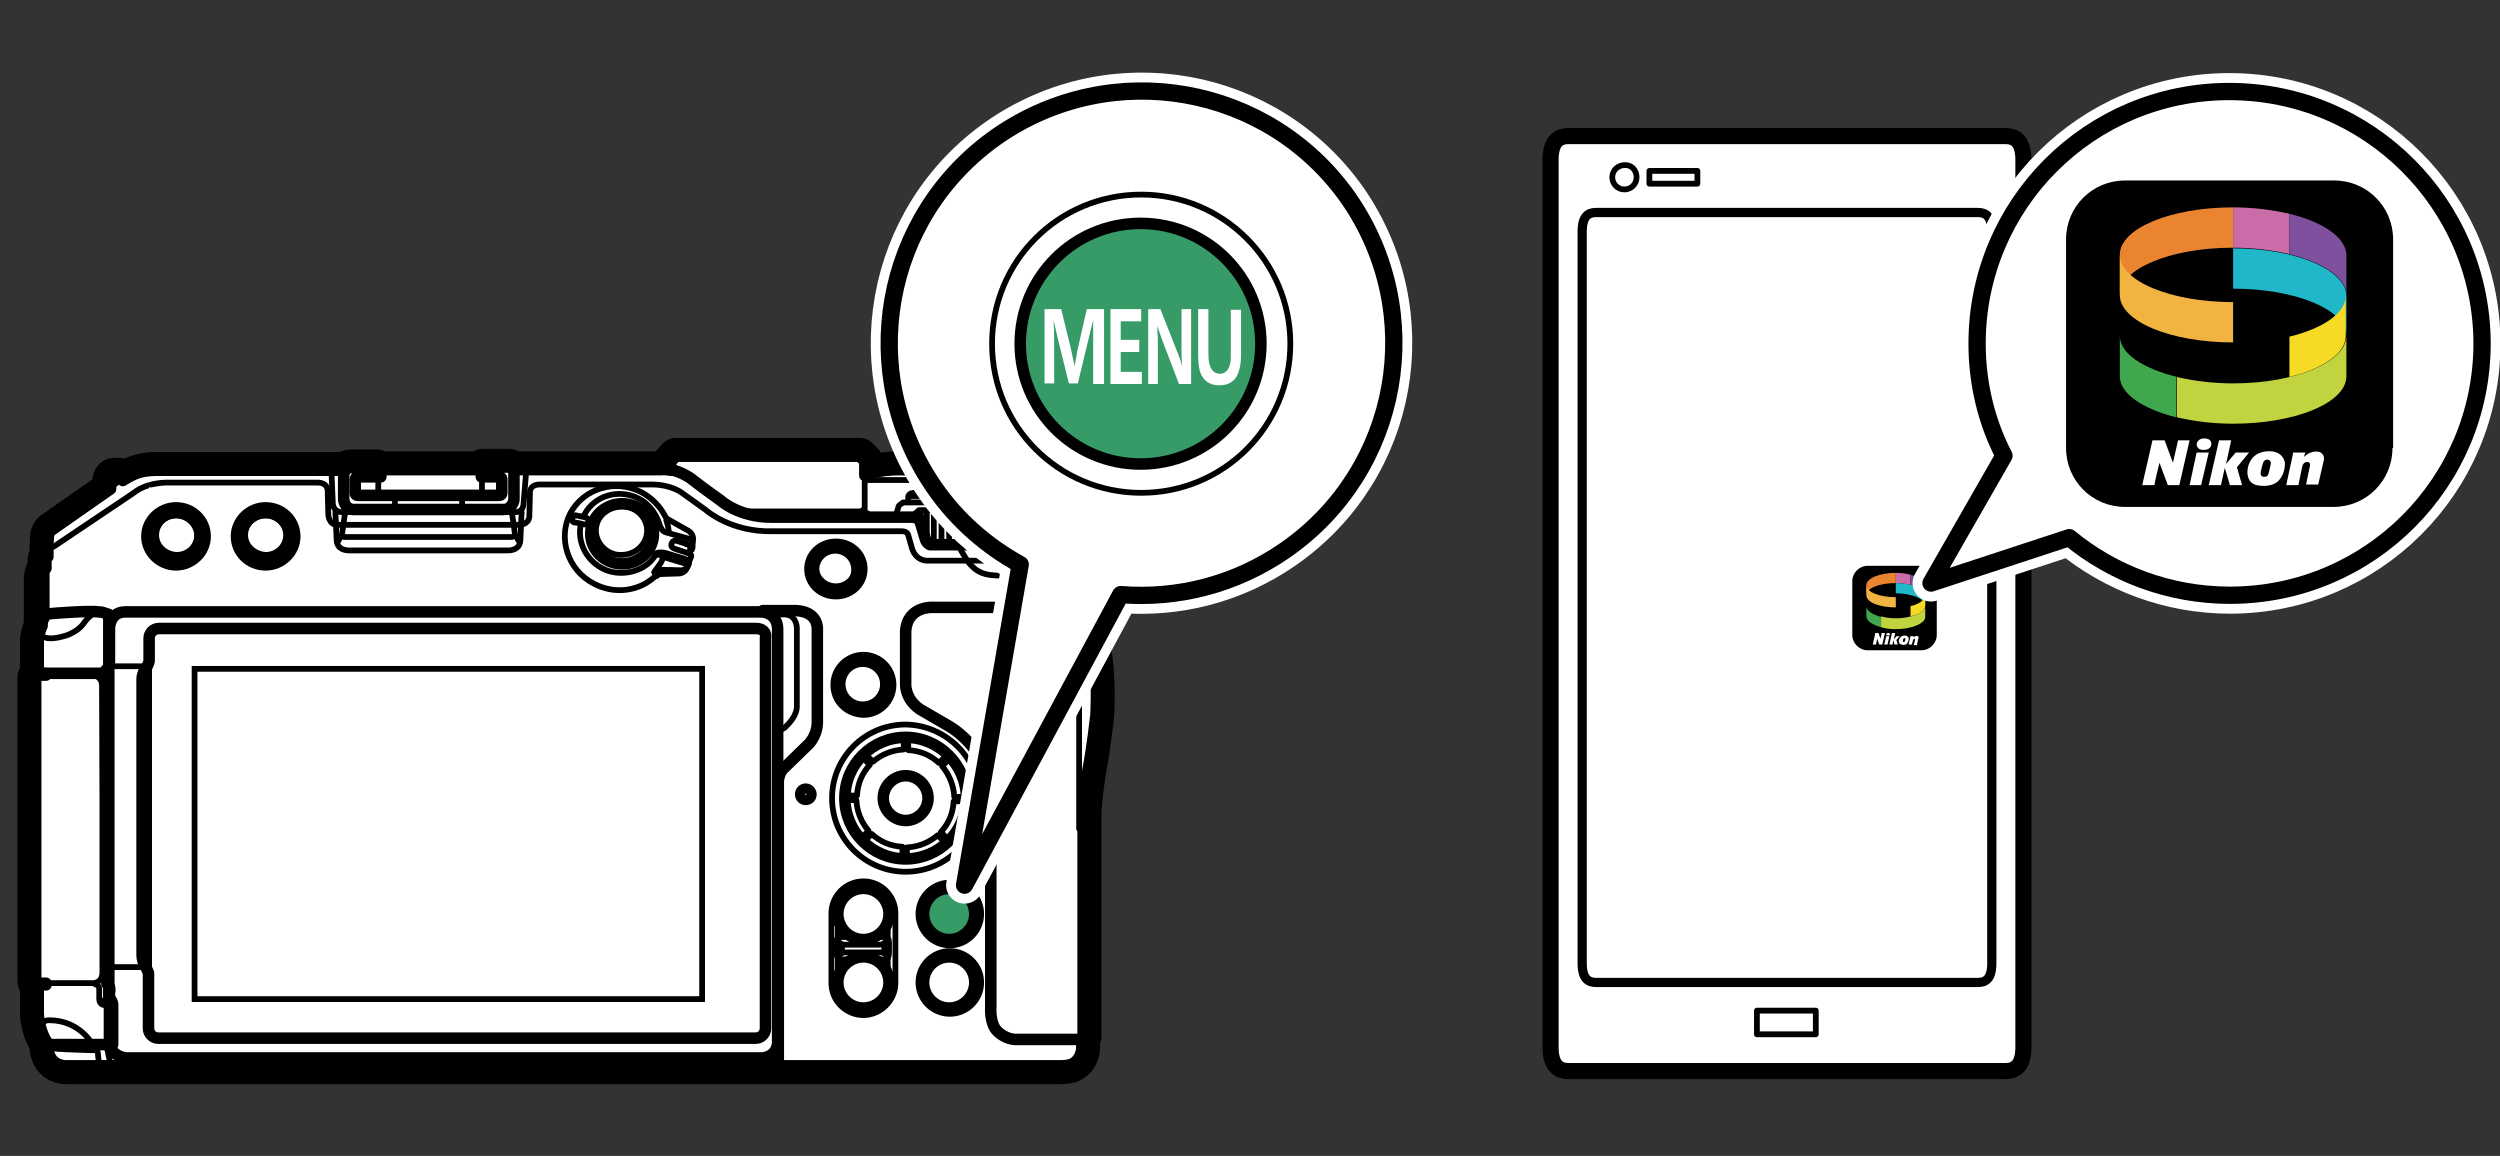 <?xml version="1.0" encoding="utf-8"?>
<!-- Generator: Adobe Illustrator 25.4.1, SVG Export Plug-In . SVG Version: 6.00 Build 0)  -->
<svg version="1.1" xmlns="http://www.w3.org/2000/svg" xmlns:xlink="http://www.w3.org/1999/xlink" x="0px" y="0px" width="390.6px"
	 height="180.6px" viewBox="0 0 390.6 180.6" style="enable-background:new 0 0 390.6 180.6;" xml:space="preserve">
<rect x="0" y="0" width="390.6" height="180.6" fill="#333333" stroke="none"/>
<style type="text/css">
	.st0{fill:#FFFFFF;stroke:#000000;stroke-width:5.76;stroke-linecap:round;stroke-linejoin:round;}
	.st1{fill:none;stroke:#000000;stroke-width:0.9;stroke-linecap:round;stroke-linejoin:round;}
	.st2{fill:#FFFFFF;stroke:#000000;stroke-width:0.9;stroke-linecap:round;stroke-linejoin:round;}
	.st3{clip-path:url(#SVGID_00000110433924311209222180000016804791708745604495_);}
	.st4{fill:#FFFFFF;stroke:#000000;stroke-width:1.75;stroke-linecap:round;stroke-linejoin:round;}
	.st5{fill:none;stroke:#000000;stroke-width:1.8;stroke-linecap:round;stroke-linejoin:round;}
	.st6{fill:none;stroke:#000000;stroke-width:0.9;stroke-linejoin:round;}
	.st7{fill:#FFFFFF;stroke:#000000;stroke-width:1.8;stroke-linecap:round;stroke-linejoin:round;}
	.st8{fill:#379B68;stroke:#000000;stroke-width:1.8;stroke-linecap:round;stroke-linejoin:round;}
	.st9{fill:none;stroke:#000000;stroke-width:1.8;stroke-linejoin:round;}
	.st10{stroke:#000000;stroke-linecap:round;stroke-linejoin:round;}
	.st11{fill:none;stroke:#000000;stroke-width:0.9;stroke-miterlimit:10;}
	.st12{fill:none;}
	.st13{fill:none;stroke:#000000;stroke-width:3.6;stroke-linecap:round;stroke-linejoin:round;}
	.st14{fill:#FFFFFF;}
	.st15{fill:none;stroke:#000000;stroke-width:1.44;stroke-linecap:round;stroke-linejoin:round;}
	.st16{fill:#CA6CA7;}
	.st17{fill:#EB8431;}
	.st18{fill:#7F509D;}
	.st19{fill:#060001;}
	.st20{fill:#20B8C9;}
	.st21{fill:#41A74F;}
	.st22{fill:#F5DB26;}
	.st23{fill:#C2D340;}
	.st24{fill:#F1B440;}
	.st25{fill:none;stroke:#FFFFFF;stroke-width:5.76;stroke-linecap:round;stroke-linejoin:round;}
	.st26{fill:none;stroke:#000000;stroke-width:2.7;stroke-linecap:round;stroke-linejoin:round;}
</style>
<g id="Format">
</g>
<g id="Body">
	<g>
		<g>
			<path class="st0" d="M17.3,76.4v-1.2c0,0,0-0.8,0.6-0.8h0.7c0,0,0.6,0,0.6,0.7c0,0,1.5-1,2.7-1.3c1.1-0.3,2.3-0.3,2.3-0.3H54
				c0,0,0.2-0.4,0.8-0.4h4.1l0.2,0.2v0.1h16v-0.1l0.4-0.3h4c0,0,0.6,0.1,0.8,0.4h23.1c0,0,0.4-0.1,1.4,0.1v-1.3l0.8-0.9h28.7
				l0.8,0.8v2.2c0,0,1.9-0.9,5.5-0.9c3.9,0,5.6,1,5.6,1s0.9,0.1,2,0.8c0,0,2.8,0.1,6.4,0.9c3.2,0.7,5.2,2.5,6.3,3.5h2.9l0.7,0.7v4.1
				l-0.3,0.5c0,0,0.4,1.1,1,1.1h0.7c0,0,0.6,0,0.6,0.7l0,0.6h6.8c0,0,0.6-0.2,0.7,0.5v1.1c0,0-0.1,0.4-0.5,0.4h-6.8l1.4,2.6
				c0,0,0.4,0.7,0.4,1.2c0,0,0.3,0.1,0.3,0.4l0.1,1.6c0,0,1.6,4,2.1,8.3c0.5,4.2,0.2,8.4,0.2,8.4s-0.6,5.3-1.2,8.3
				c0,0-0.8,4.6-0.8,7.9v34l-0.2,0.2v1.5c0,0,0,1.9-1.7,2.6c0,0-0.7,0.2-1.4,0.2H10.3c0,0-2.5,0.1-2.8-2.7V163c0,0-1.3-1.6-1.5-4.6
				v-4.2c0-0.3,0.3-0.3,0.3-0.3l0.9,0v-0.3h-1c0,0-0.6,0.1-0.6-0.3v-47.4c0-0.5,0.5-0.4,0.5-0.4h1.1v-0.3H6.4c0,0-0.4,0-0.4-0.4V100
				c0,0,0.1-1.2,0.6-2.2v-7.1c0,0,0-1.1,0.4-1.7l0.2-0.2v-1.4c0,0,0-0.3,0.3-0.4c0,0,0-1.1,0-1.7c0-0.6,0.1-1.7,0.1-1.7
				s0.1-0.4,0.4-0.7L17.3,76.4z"/>
			<line class="st1" x1="7.4" y1="92.6" x2="168.3" y2="92.6"/>
			<path class="st2" d="M125,89.3c0-3.1,2.5-5.6,5.6-5.6c3.1,0,5.6,2.5,5.6,5.6s-2.5,5.6-5.6,5.6C127.5,94.9,125,92.4,125,89.3z"/>
			<g>
				<defs>
					<path id="SVGID_1_" d="M135.7,79.9h-20.1l-0.2,0c-1.2-0.6-2.1-1.1-2.1-1.1l-5.5-3.8c-2.3-1.6-4.5-1.4-4.5-1.4l-0.1,0v-3.6h32.5
						V79.9L135.7,79.9z"/>
				</defs>
				<clipPath id="SVGID_00000009556029453909260750000012776916145077639095_">
					<use xlink:href="#SVGID_1_"  style="overflow:visible;"/>
				</clipPath>
				<g style="clip-path:url(#SVGID_00000009556029453909260750000012776916145077639095_);">
					<line class="st1" x1="135" y1="73.9" x2="104.7" y2="73.9"/>
					<line class="st1" x1="135" y1="72.3" x2="104.7" y2="72.3"/>
					<line class="st1" x1="135" y1="75.5" x2="104.7" y2="75.5"/>
					<line class="st1" x1="135" y1="77.1" x2="104.7" y2="77.1"/>
					<line class="st1" x1="135" y1="78.8" x2="104.7" y2="78.8"/>
					<g>
						<line class="st1" x1="135.1" y1="72.4" x2="135.1" y2="78.8"/>
						<line class="st1" x1="133.6" y1="72.4" x2="133.6" y2="78.8"/>
						<line class="st1" x1="132.2" y1="72.4" x2="132.2" y2="78.8"/>
						<line class="st1" x1="130.7" y1="72.4" x2="130.7" y2="78.8"/>
						<line class="st1" x1="129.3" y1="72.4" x2="129.3" y2="78.8"/>
						<line class="st1" x1="127.8" y1="72.4" x2="127.8" y2="78.8"/>
						<line class="st1" x1="126.4" y1="72.4" x2="126.4" y2="78.8"/>
						<line class="st1" x1="124.9" y1="72.4" x2="124.9" y2="78.8"/>
						<line class="st1" x1="123.5" y1="72.4" x2="123.5" y2="78.8"/>
						<line class="st1" x1="122" y1="72.4" x2="122" y2="78.8"/>
						<line class="st1" x1="120.6" y1="72.4" x2="120.6" y2="78.8"/>
						<line class="st1" x1="119.1" y1="72.4" x2="119.1" y2="78.8"/>
						<line class="st1" x1="117.7" y1="72.4" x2="117.7" y2="78.8"/>
						<line class="st1" x1="116.2" y1="72.4" x2="116.2" y2="78.8"/>
						<line class="st1" x1="114.8" y1="72.4" x2="114.8" y2="78.8"/>
						<line class="st1" x1="113.3" y1="72.4" x2="113.3" y2="78.8"/>
						<line class="st1" x1="111.9" y1="72.4" x2="111.9" y2="78.8"/>
						<line class="st1" x1="110.4" y1="72.4" x2="110.4" y2="78.8"/>
						<line class="st1" x1="109" y1="72.4" x2="109" y2="78.8"/>
						<line class="st1" x1="107.5" y1="72.4" x2="107.5" y2="78.8"/>
						<line class="st1" x1="106.1" y1="72.4" x2="106.1" y2="78.8"/>
						<line class="st1" x1="104.6" y1="72.4" x2="104.6" y2="78.8"/>
					</g>
				</g>
			</g>
			<path class="st4" d="M17.3,76.4v-1.2c0,0,0-0.8,0.6-0.8h0.7c0,0,0.6,0,0.6,0.7c0,0,1.5-1,2.7-1.3c1.1-0.3,2.3-0.3,2.3-0.3H54
				c0,0,0.2-0.4,0.8-0.4h4.1l0.2,0.2v0.1h16v-0.1l0.4-0.3h4c0,0,0.6,0.1,0.8,0.4h23.1c0,0,0.4-0.1,1.4,0.1v-1.3l0.8-0.9h28.7
				l0.8,0.8v2.2c0,0,1.9-0.9,5.5-0.9c3.9,0,5.6,1,5.6,1s0.9,0.1,2,0.8c0,0,2.8,0.1,6.4,0.9c3.2,0.7,5.2,2.5,6.3,3.5h2.9l0.7,0.7v4.1
				l-0.3,0.5c0,0,0.4,1.1,1,1.1h0.7c0,0,0.6,0,0.6,0.7l0,0.6h6.8c0,0,0.6-0.2,0.7,0.5v1.1c0,0-0.1,0.4-0.5,0.4h-6.8l1.4,2.6
				c0,0,0.4,0.7,0.4,1.2c0,0,0.3,0.1,0.3,0.4l0.1,1.6c0,0,1.6,4,2.1,8.3c0.5,4.2,0.2,8.4,0.2,8.4s-0.6,5.3-1.2,8.3
				c0,0-0.8,4.6-0.8,7.9v34l-0.2,0.2v1.5c0,0,0,1.9-1.7,2.6c0,0-0.7,0.2-1.4,0.2H10.3c0,0-2.5,0.1-2.8-2.7V163c0,0-1.3-1.6-1.5-4.6
				v-4.2c0-0.3,0.3-0.3,0.3-0.3l0.9,0v-0.3h-1c0,0-0.6,0.1-0.6-0.3v-47.4c0-0.5,0.5-0.4,0.5-0.4h1.1v-0.3H6.4c0,0-0.4,0-0.4-0.4V100
				c0,0,0.1-1.2,0.6-2.2v-7.1c0,0,0-1.1,0.4-1.7l0.2-0.2v-1.4c0,0,0-0.3,0.3-0.4c0,0,0-1.1,0-1.7c0-0.6,0.1-1.7,0.1-1.7
				s0.1-0.4,0.4-0.7L17.3,76.4z"/>
			<path class="st1" d="M164.5,85.5c1.6,2.8,3.6,6.2,3.6,6.2"/>
			<line class="st1" x1="166.5" y1="86" x2="166.5" y2="88.9"/>
			<g>
				<line class="st1" x1="163.7" y1="80.2" x2="163.7" y2="84.4"/>
				<line class="st1" x1="162.5" y1="80.2" x2="162.5" y2="84.4"/>
				<line class="st1" x1="161.3" y1="80.2" x2="161.3" y2="84.4"/>
				<line class="st1" x1="160.1" y1="80.2" x2="160.1" y2="84.4"/>
				<line class="st1" x1="158.9" y1="80.2" x2="158.9" y2="84.4"/>
				<line class="st1" x1="157.8" y1="80.2" x2="157.8" y2="84.4"/>
				<line class="st1" x1="156.6" y1="80.2" x2="156.6" y2="84.4"/>
				<line class="st1" x1="155.4" y1="80.2" x2="155.4" y2="84.4"/>
				<line class="st1" x1="154.2" y1="80.2" x2="154.2" y2="84.4"/>
				<line class="st1" x1="153" y1="80.2" x2="153" y2="84.4"/>
				<line class="st1" x1="151.8" y1="80.2" x2="151.8" y2="84.4"/>
				<line class="st1" x1="150.7" y1="80.2" x2="150.7" y2="84.4"/>
				<line class="st1" x1="149.5" y1="80.2" x2="149.5" y2="84.4"/>
				<line class="st1" x1="148.3" y1="80.2" x2="148.3" y2="84.4"/>
				<line class="st1" x1="147.1" y1="80.2" x2="147.1" y2="84.4"/>
				<line class="st1" x1="145.9" y1="80.2" x2="145.9" y2="84.4"/>
				<line class="st1" x1="144.8" y1="80.2" x2="144.8" y2="84.4"/>
			</g>
			<polyline class="st1" points="115.6,79.9 134.5,79.9 135.1,79.5 135.1,71.9 			"/>
			<line class="st1" x1="16.9" y1="76.4" x2="19.4" y2="74.6"/>
			<path class="st5" d="M103.6,73.1c0,0,2.5,0.3,4.4,1.7c1.9,1.5,4.6,3.4,4.6,3.4s2.8,2.6,7.9,2.6h22.2c0,0,0.6,0.1,1,0.5l0.9,3
				c0.2,0.6,0.7,0.8,0.7,0.8h19.1"/>
			<line class="st1" x1="143.9" y1="80.4" x2="143.9" y2="81.5"/>
			<polyline class="st1" points="142.8,80.8 142.8,80.4 143.6,79.7 164,79.7 			"/>
			<path class="st6" d="M135.2,75h7.8c0,0,3.9-0.2,7.1,0.2"/>
			<path class="st6" d="M134.9,74.5c0,0,2.7-0.8,5.7-0.8c3.6,0,6.7,1.1,6.7,1.1"/>
			<path class="st6" d="M139.9,80.8l0.5-1.7c0,0,0-0.1,0.3-0.3l0.4-0.3h0.8v-0.9c0,0,0-0.3,0.4-0.5l1.8-0.4l4.3,0l1.8,0.4
				c0.4,0.1,0.4,0.5,0.4,0.5v0.9h0.8l0.4,0.3c0.3,0.2,0.3,0.3,0.3,0.3l0.2,0.5"/>
			<line class="st6" x1="142.1" y1="77.5" x2="150.6" y2="77.5"/>
			<line class="st6" x1="141.9" y1="78.5" x2="150.8" y2="78.5"/>
			<path class="st5" d="M169,95.3c0,0-3.7-0.4-12.8-0.4H146c0,0-4.2-0.4-4.5,3.7v8.2c0,0-0.2,2.3,2.2,4l4.3,2.5c0,0,5.5,2.8,6.7,9.4
				c0,0,0.1,1.5,0.1,2.9v31.8c0,0-0.2,2.5,1,3.7c1.3,1.3,2.8,1.3,2.8,1.3h10.5"/>
			<path class="st1" d="M135.7,80.9v-0.3c0,0,0-0.5-0.5-0.5H116"/>
			<path class="st1" d="M168.9,95l-0.1-1.5c0-0.4-0.4-0.5-0.4-0.5c0-0.6-0.5-1.2-0.5-1.2l-2.6-4c0,0-0.2-0.2-0.5-0.2h-19.7
				c-2.1,0.1-2.6-1.9-2.6-1.9l-0.6-2.1c0,0-0.1-0.6-1-0.6h-20.1c-6.6,0.2-10.5-3.3-10.5-3.3l-3.9-2.8c0,0-1.7-1.2-4.5-1.2H84.2
				c-1.6,0.1-1.4,1.4-1.4,1.4l-0.1,3.7C82.5,82,81.2,82,81.2,82H52.7c-1.3,0-1.4-1.5-1.4-1.5l-0.1-3.6c0,0,0.2-1.5-1.6-1.5H25.9
				c-0.9,0-2.3,0.3-2.3,0.3S22,76.1,20.9,77L9,85c0,0-1.4,1.1-1.9,0.4"/>
			<path class="st1" d="M150.1,85.9c0,0,1.1,2,1.7,2.5c0.5,0.5,1.4,1.4,3.6,1.5c0,0,3.2,0.2,5.2-0.5c0,0,1.5-0.4,2.3-1.9l0.5-1.4"/>
			<path class="st1" d="M159.5,95c0,0,7.4,2.9,9,12.4c0,0,0,0.7,0.1,2.4v19.7"/>
			<path class="st1" d="M153.3,153.5c0,2.7-2.2,4.9-4.9,4.9c-2.7,0-4.9-2.2-4.9-4.9c0-2.7,2.2-4.9,4.9-4.9
				C151.1,148.6,153.3,150.8,153.3,153.5z"/>
			<g>
				<path class="st1" d="M153,124.7c0,6.3-5.1,11.5-11.5,11.5c-6.3,0-11.5-5.1-11.5-11.5c0-6.3,5.1-11.5,11.5-11.5
					C147.8,113.3,153,118.4,153,124.7z"/>
				<g>
					<path class="st7" d="M151,124.7c0,5.3-4.3,9.5-9.5,9.5c-5.3,0-9.5-4.3-9.5-9.5c0-5.3,4.3-9.5,9.5-9.5
						C146.7,115.2,151,119.5,151,124.7z"/>
					<path class="st1" d="M150.9,125.2v-0.7h-1.8c-0.1-1.8-0.8-3.5-1.9-4.8l0.6-0.6l-0.5-0.5l-0.6,0.6c-1.3-1.2-2.9-1.9-4.8-2v-1.9
						h-0.7v1.8c-1.9,0.1-3.5,0.8-4.8,1.9l-0.6-0.6l-0.5,0.5l0.6,0.6c-1.2,1.3-1.9,2.9-2,4.8H132v0.7h1.8c0.1,1.9,0.8,3.5,1.9,4.8
						l-0.6,0.6l0.5,0.5l0.6-0.6c1.3,1.2,2.9,1.9,4.8,2v1.9h0.7v-1.8c1.9-0.1,3.5-0.8,4.8-1.9l0.6,0.6l0.5-0.5l-0.6-0.6
						c1.2-1.3,1.9-2.9,2-4.8H150.9z"/>
				</g>
				<path class="st5" d="M145,124.7c0,1.9-1.6,3.5-3.5,3.5c-1.9,0-3.5-1.6-3.5-3.5c0-1.9,1.6-3.5,3.5-3.5
					C143.4,121.2,145,122.8,145,124.7z"/>
			</g>
			<path class="st7" d="M152.3,153.5c0,2.2-1.8,4-4,4c-2.2,0-4-1.8-4-4c0-2.2,1.8-4,4-4C150.5,149.5,152.3,151.3,152.3,153.5z"/>
			<path class="st1" d="M153.3,142.8c0,2.7-2.2,4.9-4.9,4.9c-2.7,0-4.9-2.2-4.9-4.9c0-2.7,2.2-4.9,4.9-4.9
				C151.1,137.9,153.3,140.1,153.3,142.8z"/>
			<path class="st8" d="M152.3,142.8c0,2.2-1.8,4-4,4c-2.2,0-4-1.8-4-4c0-2.2,1.8-4,4-4C150.5,138.8,152.3,140.6,152.3,142.8z"/>
			<line class="st9" x1="17" y1="105.2" x2="5.7" y2="105.2"/>
			<path class="st1" d="M6.3,98.1c0,0.5-0.2,1.4,1.1,1.6c1.3,0.2,3.2-0.5,3.2-0.5s1.6-0.6,2.4-1.7c0,0,1.2-1.8,2.2-1.8"/>
			<path class="st5" d="M119.2,95.4h5.2c3.6,0.2,3.3,3,3.3,3V113c-0.1,2.2-1.5,3.4-1.5,3.4l-3.7,3.6c-0.8,0.7-0.9,2-0.9,2v44.9"/>
			<path class="st1" d="M121.9,114c0,0,0.6-0.1,0.9-0.5c0.3-0.3,1.8-1.7,1.7-3.3V98.1c0,0,0-2.1-2-2.1h-1.8"/>
			<path class="st5" d="M59.5,73.5v1c0,0-3.1,0-3.4,0c-0.3,0-0.6,0.1-0.6,0.4c0,0.3,0,1.9,0,2.1c0,0.2,0.1,0.4,0.4,0.4
				c0.3,0,21.8,0,22.1,0c0.3,0,0.4-0.2,0.4-0.4c0-0.2,0-1.8,0-2.1c0-0.3-0.2-0.4-0.5-0.4c-0.3,0-2.7,0-2.7,0v-1.1"/>
			<path class="st5" d="M79.1,72.7c1.4,0.1,1.2,1.5,1.2,1.5s0,3.2,0,3.8c0,0.6-0.6,1.6-1.5,1.6c-1,0-22.7,0-23.6,0
				c-1,0-1.5-1-1.5-1.6c0-0.6,0-4,0-4s-0.2-1.1,0.8-1.3"/>
			<line class="st1" x1="59.1" y1="74.4" x2="59.1" y2="77.3"/>
			<line class="st1" x1="75.3" y1="74.4" x2="75.3" y2="77.3"/>
			<rect x="61.7" y="77.5" class="st1" width="10.5" height="2.4"/>
			<g>
				<path class="st5" d="M118.2,98.2H24.8c-0.8,0-1.5,0.7-1.5,1.5v3.6c-0.1,0.4-0.3,0.9-0.6,1.2c0,0-0.5,0.8-0.5,1.6v43.1
					c0,0,0,0.9,0.4,1.6c0.2,0.3,0.4,0.7,0.6,1.2v8.7c0,0.8,0.7,1.5,1.5,1.5h93.4c0.8,0,1.5-0.7,1.5-1.5V99.7
					C119.8,98.8,119.1,98.2,118.2,98.2z"/>
				<path class="st5" d="M16.4,106.6v-1.3c0,0-0.2-0.5,0.4-0.8c0,0,0.3-0.5,0.3-1v-5.3c0,0,0-2.6,2.5-2.6h99.3c0,0,2.5,0,2.6,2.6
					v64.6c0,0,0.1,2.2-2.4,2.5H19.7c0,0-2.6-0.2-2.6-2.7v-7.6c0,0,0.3-0.8-0.4-1.3L16.4,106.6z"/>
				<line class="st1" x1="17.1" y1="151.1" x2="22.8" y2="151.1"/>
				<line class="st1" x1="17.1" y1="104.1" x2="22.8" y2="104.1"/>
				<line class="st1" x1="23.3" y1="152.1" x2="23.3" y2="102"/>
			</g>
			<path class="st1" d="M81.4,73.2c0,0,0.8,0,0.8,0.6l-0.4,4.9c0,0,0,1.2-1.1,1.3H54.1c0,0-1.9,0.4-2.1-1.3L51.8,74
				c0,0,0-0.9,0.5-0.9"/>
			<path class="st1" d="M52.8,84.6l0.3-0.5c0,0,0.4-0.4,0.4-1.1l0.4-2.8"/>
			<path class="st1" d="M81.5,80l-0.2,4.4c0,0,0.1,1.7-2.2,1.6H54.8c-2.3,0.1-2.2-1.6-2.2-1.6L52.4,80"/>
			<path class="st1" d="M81.1,84.6l-0.3-0.5c0,0-0.4-0.4-0.4-1.1l-0.4-2.8"/>
			<line class="st1" x1="7.3" y1="86.8" x2="7.3" y2="95.9"/>
			<path class="st5" d="M126.7,124.1c0,0.5-0.4,0.8-0.8,0.8c-0.5,0-0.8-0.4-0.8-0.8c0-0.5,0.4-0.8,0.8-0.8
				C126.3,123.3,126.7,123.7,126.7,124.1z"/>
			<path class="st1" d="M134.9,158.6L134.9,158.6c-2.7,0-5-2.2-5-5v-10.9c0-2.7,2.2-5,5-5l0,0c2.7,0,5,2.2,5,5v10.9
				C139.9,156.3,137.6,158.6,134.9,158.6z"/>
			<line class="st1" x1="130.9" y1="144.3" x2="130.9" y2="146.3"/>
			<line class="st1" x1="138.7" y1="144.3" x2="138.7" y2="146.3"/>
			<path class="st1" d="M138.6,146.6c0,0-0.2,0.7-0.7,0.9c0,0-0.2,0.1-0.5,0.1h-2.1h-1.2h-2.1c-0.3,0-0.5-0.1-0.5-0.1
				c-0.5-0.2-0.7-0.9-0.7-0.9"/>
			<line class="st1" x1="138.7" y1="152.2" x2="138.7" y2="150.2"/>
			<line class="st1" x1="130.9" y1="152.2" x2="130.9" y2="150.2"/>
			<path class="st1" d="M130.9,149.8c0,0,0.2-0.7,0.7-0.9c0,0,0.2-0.1,0.5-0.1h2.1h1.2h2.1c0.3,0,0.5,0.1,0.5,0.1
				c0.5,0.2,0.7,0.9,0.7,0.9"/>
			<path class="st1" d="M130.8,146.7c0,0-0.1,0.3-0.1,0.5v1.6c0,0,0,0.6,0.2,0.9"/>
			<path class="st1" d="M138.8,146.7c0,0,0.1,0.3,0.1,0.5v1.6c0,0,0,0.6-0.2,0.9"/>
			<line class="st1" x1="131.2" y1="146.4" x2="138.4" y2="146.4"/>
			<line class="st1" x1="131.2" y1="149.9" x2="138.4" y2="149.9"/>
			<path class="st7" d="M138.9,153.5c0,2.2-1.8,4-4,4c-2.2,0-4-1.8-4-4c0-2.2,1.8-4,4-4C137.1,149.5,138.9,151.3,138.9,153.5z"/>
			<path class="st7" d="M138.9,142.8c0,2.2-1.8,4-4,4c-2.2,0-4-1.8-4-4c0-2.2,1.8-4,4-4C137.1,138.8,138.9,140.6,138.9,142.8z"/>
			<path class="st1" d="M126.1,88.9c0-2.4,2-4.3,4.5-4.3c2.5,0,4.5,1.9,4.5,4.3c0,2.4-2,4.3-4.5,4.3
				C128.1,93.2,126.1,91.3,126.1,88.9z"/>
			<path class="st5" d="M127.1,89c0-1.9,1.5-3.4,3.4-3.4c1.9,0,3.4,1.5,3.4,3.4c0,1.9-1.5,3.4-3.4,3.4
				C128.7,92.4,127.1,90.9,127.1,89z"/>
			<path class="st1" d="M127.5,88.6c0-1.6,1.4-3,3.1-3c1.7,0,3.1,1.3,3.1,3c0,1.6-1.4,3-3.1,3C128.9,91.6,127.5,90.3,127.5,88.6z"/>
			<path class="st1" d="M22.5,83.8c0-2.7,2.3-4.9,5-4.9c2.8,0,5,2.2,5,4.9c0,2.7-2.3,4.9-5,4.9C24.8,88.7,22.5,86.5,22.5,83.8z"/>
			<path class="st5" d="M23.7,83.9c0-2.1,1.7-3.8,3.8-3.8c2.1,0,3.8,1.7,3.8,3.8c0,2.1-1.7,3.8-3.8,3.8C25.5,87.8,23.7,86,23.7,83.9
				z"/>
			<path class="st1" d="M24.4,83.6c0-1.7,1.4-3.1,3.2-3.1c1.8,0,3.2,1.4,3.2,3.1c0,1.7-1.4,3.1-3.2,3.1
				C25.8,86.6,24.4,85.3,24.4,83.6z"/>
			<path class="st1" d="M36.5,83.8c0-2.7,2.3-4.9,5-4.9c2.8,0,5,2.2,5,4.9c0,2.7-2.3,4.9-5,4.9C38.7,88.7,36.5,86.5,36.5,83.8z"/>
			<path class="st5" d="M37.7,83.9c0-2.1,1.7-3.8,3.8-3.8c2.1,0,3.8,1.7,3.8,3.8c0,2.1-1.7,3.8-3.8,3.8C39.4,87.8,37.7,86,37.7,83.9
				z"/>
			<path class="st1" d="M38.3,83.6c0-1.7,1.4-3.1,3.2-3.1c1.8,0,3.2,1.4,3.2,3.1c0,1.7-1.4,3.1-3.2,3.1
				C39.8,86.6,38.3,85.3,38.3,83.6z"/>
			<path class="st1" d="M15.8,163.3c0,0,0.8,0,1,0.8l0.4,1.9c0,0,0.1,0.3-0.3,0.5"/>
			<path class="st1" d="M16,166.6c0,0-0.4,0.1-0.5-0.4c0,0-0.2-1.2-0.2-1.6c0,0,0-0.5-0.3-0.5c0,0-4.9-0.1-6.8-0.3c0,0-0.8,0-1-0.3"
				/>
			<path class="st1" d="M130.2,107c0-2.6,2.1-4.7,4.7-4.7c2.6,0,4.7,2.1,4.7,4.7c0,2.6-2.1,4.7-4.7,4.7
				C132.2,111.6,130.2,109.6,130.2,107z"/>
			<g>
				<path class="st5" d="M138.4,106.9c0,2-1.6,3.6-3.6,3.6c-2,0-3.6-1.6-3.6-3.6c0-2,1.6-3.6,3.6-3.6
					C136.8,103.3,138.4,104.9,138.4,106.9z"/>
			</g>
			<path class="st1" d="M102.3,86.9c-1.7,2.6-5.6,3.3-8.2,1.9c-3.1-1.6-4.4-5.4-2.8-8.4c1.6-3,5.4-4.1,8.5-2.5
				c1.8,0.9,3,2.8,3.4,4.6"/>
			<path class="st1" d="M102.3,90.1c-2.5,2.3-6.3,2.8-9.5,1.1c-4.1-2.1-5.7-7.1-3.7-11c2.1-3.9,7-5.4,11.1-3.3
				c1.7,0.9,3,2.3,3.8,3.9c0,0,0.1,0.1,0.3,0.3l3.2,1.8c0,0,0.8,0.4,0.8,1.3l-0.1,1.1l-0.1,0.6c0,0-0.1,0.1-0.3,0l-0.1,0.5
				c0,0,0.3,0.2,0.3,0.5l-0.6,1.6c0,0-0.1,0.9-1.2,1.1l-3.1,0.1C103.1,89.8,102.7,89.7,102.3,90.1z"/>
			<path class="st1" d="M108.2,85.6c0,0,0.1-0.2-0.5-0.5c-0.7-0.2-2-0.6-2-0.6s-0.6-0.2-0.8,0.5c-0.2,0.6,0.7,0.8,0.7,0.8l1.5,0.5
				c0,0,0.8,0.2,0.9,0.6"/>
			<path class="st1" d="M107.6,88.1c0.1-0.7-1-0.9-1-0.9l-2.6-0.8c-1-0.2-1.4,0-1.4,0s-0.2,0.1-0.3,0.3"/>
			<path class="st1" d="M102.6,90l-0.4-0.6l1-1.4c0,0,0.8-1.1-0.2-1.3c0,0-0.3-0.1-0.5,0"/>
			<path class="st1" d="M102.8,89l3.6,0.1c0,0,0.9,0,1.2-0.9"/>
			<path class="st1" d="M103.3,82.5c0,0,0.1,0.5,0.8,0.7l4,1.1"/>
			<path class="st1" d="M104.1,81.3c0,0,0.3,0.7,0.4,1.8"/>
			<path class="st1" d="M107.8,86.1c0,0,0.5-0.8-0.6-1.1"/>
			<line class="st1" x1="107.2" y1="88.1" x2="103.9" y2="87.1"/>
			<path class="st5" d="M92.3,83.4c0-2.6,2.2-4.7,4.9-4.7c2.7,0,4.9,2.1,4.9,4.7c0,2.6-2.2,4.7-4.9,4.7C94.5,88.1,92.3,86,92.3,83.4
				z"/>
			<path class="st1" d="M93.1,82.9c0-2.1,1.8-3.8,4-3.8c2.2,0,4,1.7,4,3.8c0,2.1-1.8,3.8-4,3.8C95,86.8,93.1,85,93.1,82.9z"/>
			<line class="st10" x1="131.5" y1="147.7" x2="131.5" y2="148.8"/>
			<line class="st10" x1="138.2" y1="147.7" x2="138.2" y2="148.8"/>
			<path class="st9" d="M19,109.8"/>
			<path class="st5" d="M6.2,97.9l0.7-1.4c0,0,0.1-0.5,0.8-0.6c0.7-0.1,6.4-0.5,7.7-0.3c0,0,0.4,0,0.7,0.1L17,96v59.6
				c0,0,0,0.4,0.3,0.6c0,0,0.2,0.1,0.3,0.7v6.3H7.2"/>
			<path class="st1" d="M6.1,153.6h8.2c0,0,1.7,0.2,1.7-1.7v-44.6c0,0,0.1-1.9-2.2-2"/>
			<path class="st1" d="M14.6,163.4c0,0-2-4-6.9-4c0,0-1.9-0.1-1.4,2.2"/>
			<path class="st1" d="M14.9,153.8c0,0,0.6,0.1,0.6,0.7v1.4c0,0-0.1,0.9,0.6,1.1l1.3,0.1"/>
			<line class="st1" x1="16.8" y1="155.9" x2="16.1" y2="156.4"/>
			<path class="st1" d="M17.5,163.2c0,0,0.5,2.1,2.6,2.1"/>
			<path class="st11" d="M30.4,104.5h79.3v51.6H30.4V104.5z"/>
			<line class="st1" x1="53.8" y1="83.9" x2="80" y2="83.9"/>
			<path class="st2" d="M89.6,81.6c0,0-0.2-0.1-0.2-0.4l0.1-0.4c0,0,0.1-0.3,0.4-0.3c0,0,1,0.2,1.4,0.3c0.4,0.1,0.7,0.2,0.6,0.8
				c0,0-0.1,0.5-0.8,0.3C90.4,81.7,90.2,81.7,89.6,81.6z"/>
		</g>
		<g>
			<path class="st12" d="M123.7,90.4h-1.9c-0.1-0.4-0.5-0.6-0.8-0.6c-0.4,0-0.7,0.4-0.7,0.8c0,0.4,0.3,0.7,0.7,0.8
				c0.4,0,0.7-0.2,0.8-0.6h0.9v0.5c0,0.1,0.1,0.1,0.1,0.1h0.1c0.1,0,0.1-0.1,0.1-0.1v-0.5h0.4v0.5c0,0.1,0.1,0.1,0.1,0.1h0.1
				c0.1,0,0.1-0.1,0.1-0.1v-0.7C123.8,90.4,123.8,90.4,123.7,90.4 M121.3,90.9c-0.1,0.1-0.3,0.1-0.4,0c-0.1-0.1-0.2-0.2-0.2-0.4
				c0-0.1,0.1-0.3,0.2-0.4c0.1-0.1,0.3-0.1,0.4,0c0.1,0.1,0.2,0.2,0.2,0.4C121.5,90.7,121.4,90.8,121.3,90.9"/>
		</g>
		<g>
			<g>
				<g>
					<g>
						<path class="st12" d="M88,79.7h-0.7l-0.2-0.4l0,0l0,0c0-0.1-0.1-0.1-0.2-0.1l0,0h-0.7l0,0c0,0,0,0-0.1,0c-0.1,0-0.1,0-0.1,0.1
							h0l0,0l-0.2,0.4h-0.6c-0.2,0-0.3,0.1-0.3,0.3v1.6c0,0.2,0.1,0.3,0.3,0.3H88c0.2,0,0.3-0.1,0.3-0.3v-1.6
							C88.3,79.8,88.1,79.7,88,79.7z M86.6,81.4c-0.4,0-0.7-0.3-0.7-0.7c0-0.4,0.3-0.7,0.7-0.7s0.7,0.3,0.7,0.7
							C87.3,81.1,87,81.4,86.6,81.4z"/>
						<path class="st12" d="M85.8,87.6l-1,0.7l0-1.4L85.8,87.6z M86.9,89.6h0.3v-0.8l0.5,0.8l0.2-0.1l-0.6-1h1v-1.6h-2.4v1.6h1
							l-0.7,1.1l0.2,0.1l0.5-0.8V89.6z"/>
					</g>
				</g>
			</g>
		</g>
		<g>
			<g>
				<g>
					<path class="st12" d="M21.4,88.7l-0.7-0.9c0,0,0-0.1,0-0.2c0,0,0.1,0,0.2,0l0.9,0.7l0.3,0.3c0,0,0,0.1,0,0.1L21.8,89
						c0,0-0.1,0-0.1,0L21.4,88.7z"/>
					<path class="st12" d="M23.2,88.7c0-0.6-0.3-1-0.8-1.3h0c0,0-0.1,0-0.1,0c0,0,0,0.1,0,0.1h0c0.4,0.2,0.7,0.6,0.7,1.1"/>
					<path class="st12" d="M23,88.7c0,0.7-0.6,1.2-1.2,1.2c-0.7,0-1.2-0.6-1.2-1.2c0-0.2,0-0.4,0.1-0.5v0c0-0.1,0-0.1,0-0.1
						c-0.1,0-0.1,0-0.1,0l0,0c-0.1,0.2-0.1,0.4-0.1,0.6c0,0.8,0.6,1.4,1.4,1.4c0.8,0,1.4-0.6,1.4-1.4"/>
					<path class="st12" d="M21.7,87.1c-0.2,0-0.3,0.1-0.3,0.3c0,0.2,0.1,0.3,0.3,0.3c0.2,0,0.3-0.1,0.3-0.3
						C22,87.2,21.9,87.1,21.7,87.1"/>
				</g>
			</g>
		</g>
		<g>
			<g>
				<path class="st12" d="M128.7,159.1c0-0.4,0-0.5,0.4-0.9c0.2-0.2,0.2-0.3,0.2-0.5c0-0.2-0.2-0.4-0.4-0.4c-0.2,0-0.4,0.1-0.7,0.3
					l-0.3-0.4c0.4-0.3,0.6-0.4,1-0.4c0.6,0,1,0.3,1,0.8c0,0.2-0.1,0.4-0.4,0.7c-0.3,0.3-0.3,0.4-0.4,0.7H128.7z M129.2,160h-0.6
					v-0.6h0.6V160z"/>
			</g>
		</g>
		<g>
			<path class="st12" d="M25.4,84.2h3.1v-2.4h-3.1V84.2z M28.3,83.9h-2.6V82h2.6V83.9z"/>
			<polygon class="st12" points="28.8,82.3 28.8,84.5 26,84.5 26,84.7 29.1,84.7 29.1,82.3 			"/>
			<polygon class="st12" points="29.4,82.9 29.4,85 26.5,85 26.5,85.3 29.6,85.3 29.6,82.9 			"/>
		</g>
		<g>
			<path class="st12" d="M146.8,143.8v-1.3l0-0.4c0,0,0-0.1,0-0.2c0,0.1,0,0.1-0.1,0.2l-0.4,1.6h-0.3l-0.3-1.4
				c0-0.2-0.1-0.3-0.1-0.5c0,0.3,0,0.4,0,0.5v1.3h-0.3v-2.2h0.5l0.3,1.1c0,0.2,0.1,0.3,0.1,0.5c0-0.2,0.1-0.3,0.1-0.4l0.3-1.2h0.5
				v2.2H146.8z"/>
			<path class="st12" d="M148.3,143.8h-0.9v-2.2h0.9v0.4h-0.6v0.5h0.6v0.4h-0.6v0.6h0.6V143.8z"/>
			<path class="st12" d="M149.3,143.8l-0.5-1.3c0-0.1-0.1-0.2-0.1-0.4c0,0.3,0,0.4,0,0.6v1.1h-0.3v-2.2h0.4l0.5,1.3
				c0,0.1,0.1,0.2,0.1,0.4c0-0.3,0-0.3,0-0.5v-1.2h0.3v2.2H149.3z"/>
			<path class="st12" d="M151.2,141.6v1.3c0,0.3-0.1,0.5-0.1,0.7c-0.1,0.2-0.3,0.2-0.5,0.2c-0.3,0-0.5-0.1-0.6-0.4
				c0-0.1-0.1-0.3-0.1-0.5v-1.3h0.3v1.3c0,0.2,0,0.3,0.1,0.4c0.1,0.1,0.1,0.2,0.3,0.2c0.2,0,0.3-0.1,0.3-0.3c0-0.1,0-0.1,0-0.3v-1.3
				H151.2z"/>
		</g>
		<g>
			<g>
				<polygon class="st12" points="147.4,154.5 149.3,153.6 147.4,152.8 				"/>
				<path class="st12" d="M150.2,152.2h-3.9v2.8h3.9V152.2z M146,151.9h4.4v3.4H146V151.9z"/>
			</g>
		</g>
		<g>
			<path class="st12" d="M133.5,142.5c-0.1-0.2-0.1-0.5-0.1-0.8c0.1-0.3,0.3-0.5,0.5-0.6c0.2-0.1,0.5-0.1,0.8-0.1
				c0.3,0.1,0.5,0.3,0.6,0.5c0.3,0.5,0.1,1.1-0.5,1.4C134.4,143.2,133.7,143,133.5,142.5L133.5,142.5z M135.7,144
				c-0.2-0.4-0.4-0.6-0.5-0.8c0.6-0.4,0.8-1.2,0.5-1.8c-0.2-0.3-0.5-0.6-0.8-0.7c-0.4-0.1-0.7-0.1-1.1,0.1c-0.3,0.2-0.6,0.5-0.7,0.8
				c-0.1,0.4-0.1,0.7,0.1,1.1c0.3,0.7,1.1,0.9,1.8,0.7c0,0.2,0.2,0.6,0.4,0.9c0.3,0.6,0.7,1,0.8,1C136.2,145.2,136,144.7,135.7,144
				L135.7,144"/>
			<g>
				<g>
					<path class="st12" d="M134.5,142.9h-0.3v-0.7h-0.7v-0.1v-0.2h0.7v-0.7h0.1h0.3v0.7h0.7v0.1v0.2l-0.7,0L134.5,142.9L134.5,142.9
						L134.5,142.9L134.5,142.9z M134.5,142.8L134.5,142.8"/>
				</g>
			</g>
		</g>
		<g>
			<g>
				<g>
					<path class="st12" d="M137.6,152.6v2.1h-2.7v-2.1H137.6z M136.7,152.7h-0.8v0.6h-0.8v0.6h0.8v0.6h0.8v-0.6h0.8v-0.6h-0.8V152.7
						"/>
					<rect x="135.9" y="153.3" class="st12" width="0.8" height="0.6"/>
				</g>
				<g>
					<path class="st12" d="M132.5,153.5c-0.1-0.2-0.1-0.5-0.1-0.7c0.1-0.2,0.2-0.4,0.4-0.5c0.2-0.1,0.5-0.1,0.7-0.1
						c0.2,0.1,0.4,0.2,0.5,0.4c0.2,0.4,0,1-0.4,1.2C133.3,154.1,132.8,153.9,132.5,153.5L132.5,153.5z M134.5,154.8
						c-0.2-0.3-0.3-0.6-0.5-0.7c0.5-0.3,0.7-1,0.4-1.6c-0.2-0.3-0.4-0.5-0.7-0.6c-0.3-0.1-0.6-0.1-0.9,0.1c-0.3,0.1-0.5,0.4-0.6,0.7
						c-0.1,0.3-0.1,0.7,0.1,0.9c0.3,0.6,1,0.8,1.5,0.6c0,0.2,0.1,0.5,0.3,0.8c0.3,0.5,0.6,0.9,0.7,0.9
						C134.9,155.8,134.7,155.3,134.5,154.8L134.5,154.8"/>
					<g>
						<path class="st12" d="M132.6,152.9c0.1,0,0.2,0,0.4,0h0.5c0.2,0,0.3,0,0.4,0v0.4c-0.1,0-0.2,0-0.4,0H133c-0.2,0-0.3,0-0.4,0
							V152.9z"/>
					</g>
				</g>
			</g>
		</g>
		<g>
			<g>
				<g>
					<g>
						<path class="st12" d="M42.4,85.4H42l0.1-2.5h0.6L42.4,85.4z M41.7,85.4h-0.4l-0.1-2.5h0.6L41.7,85.4z M40.6,85.4l-0.2-2.5h0.6
							l0.1,2.5H40.6z M42.7,82.6l-2.4,0c-0.1,0-0.2,0.1-0.2,0.2l0.2,2.6c0,0.1,0.1,0.2,0.2,0.2h1.9c0.1,0,0.2-0.1,0.2-0.2l0.2-2.6
							C42.9,82.7,42.8,82.6,42.7,82.6"/>
						<path class="st12" d="M42.5,81.5l0-0.1c0,0,0-0.1-0.1,0l-1.2,0.3l-0.1-0.3c0-0.1-0.1-0.1-0.1-0.1l-0.3,0.1
							c-0.1,0-0.1,0.1-0.1,0.1l0.1,0.3l-1.2,0.3c0,0-0.1,0,0,0.1l0,0.1c0,0,0,0.1,0.1,0L42.5,81.5C42.5,81.5,42.5,81.5,42.5,81.5"/>
					</g>
				</g>
			</g>
		</g>
		<g>
			<g>
				<path class="st12" d="M141.5,124.7c0,0.7-0.4,1.2-1.1,1.2c-0.7,0-1.1-0.5-1.1-1.2c0-0.8,0.4-1.2,1.1-1.2
					C141.1,123.5,141.5,123.9,141.5,124.7z M139.7,124.7c0,0.5,0.3,0.9,0.6,0.9c0.2,0,0.4-0.1,0.5-0.3c0.1-0.2,0.2-0.4,0.2-0.6
					c0-0.2-0.1-0.4-0.2-0.6c-0.1-0.2-0.3-0.3-0.5-0.3C140,123.8,139.7,124.2,139.7,124.7z"/>
				<path class="st12" d="M143.2,125.8l-0.8-1c-0.1-0.1-0.1-0.1-0.1-0.2c0,0.1,0,0.1,0,0.2v0.9h-0.5v-2.3h0.5v0.8c0,0.1,0,0.1,0,0.2
					c0,0,0.1-0.1,0.1-0.1l0.7-0.8h0.6l-1,1.1l1,1.2H143.2z"/>
			</g>
		</g>
		<g>
			<path class="st12" d="M95.5,82.1c-0.2-0.2-0.5-0.2-1-0.2H94v2.5h0.6c0.4,0,0.7-0.1,0.9-0.2c0.3-0.2,0.4-0.6,0.4-1
				C95.9,82.7,95.8,82.3,95.5,82.1z M95.1,83.9C94.9,84,94.8,84,94.5,84v-1.7c0.3,0,0.4,0,0.5,0.1c0.3,0.1,0.4,0.4,0.4,0.8
				C95.5,83.5,95.3,83.8,95.1,83.9z"/>
			<rect x="96.3" y="81.9" class="st12" width="0.4" height="2.5"/>
			<path class="st12" d="M97.1,83.8c0.3,0.2,0.4,0.2,0.5,0.2c0.2,0,0.3-0.1,0.3-0.3c0-0.2-0.1-0.3-0.4-0.4c-0.4-0.2-0.6-0.4-0.6-0.7
				c0-0.4,0.3-0.7,0.8-0.7c0.2,0,0.4,0.1,0.6,0.2l-0.2,0.4c-0.2-0.2-0.3-0.2-0.4-0.2c-0.2,0-0.3,0.1-0.3,0.3c0,0.2,0.1,0.2,0.5,0.4
				c0.4,0.2,0.5,0.4,0.5,0.7c0,0.3-0.1,0.5-0.3,0.6c-0.1,0.1-0.3,0.2-0.6,0.2c-0.3,0-0.4-0.1-0.7-0.2L97.1,83.8z"/>
			<path class="st12" d="M99.2,84.4h-0.4v-2.5h0.7c0.3,0,0.5,0,0.6,0.2c0.2,0.1,0.3,0.3,0.3,0.6c0,0.3-0.1,0.5-0.3,0.6
				c-0.1,0.1-0.3,0.1-0.6,0.1l-0.2,0V84.4z M99.2,83.1c0.3,0,0.4,0,0.5-0.1c0.1-0.1,0.1-0.2,0.1-0.3c0-0.1-0.1-0.3-0.1-0.3
				c-0.1,0-0.2-0.1-0.3-0.1h-0.2V83.1z"/>
		</g>
		<g>
			<g>
				<path class="st12" d="M129,88.6h0.3l0.5,1.8h-0.3l-0.1-0.4h-0.5l-0.1,0.4h-0.3L129,88.6z M128.9,89.8h0.4l-0.2-0.7L128.9,89.8z"
					/>
				<polygon class="st12" points="130,88.6 130.9,88.6 130.9,88.9 130.2,88.9 130.2,89.4 130.9,89.4 130.9,89.7 130.2,89.7 
					130.2,90.4 130,90.4 				"/>
				<rect x="131.1" y="89.4" class="st12" width="0.5" height="0.3"/>
				<polygon class="st12" points="131.8,88.6 132.1,88.6 132.1,90.1 132.8,90.1 132.8,90.4 131.8,90.4 				"/>
				<path class="st12" d="M129,86.5h0.3l0.5,1.8h-0.3l-0.1-0.4h-0.5l-0.1,0.4h-0.3L129,86.5z M128.9,87.6h0.4l-0.2-0.7L128.9,87.6z"
					/>
				<polygon class="st12" points="131,86.8 130.2,86.8 130.2,87.2 130.9,87.2 130.9,87.5 130.2,87.5 130.2,88 131,88 131,88.3 
					129.9,88.3 129.9,86.5 131,86.5 				"/>
				<rect x="131.1" y="87.2" class="st12" width="0.5" height="0.3"/>
				<polygon class="st12" points="131.8,86.5 132.1,86.5 132.1,88 132.8,88 132.8,88.3 131.8,88.3 				"/>
			</g>
		</g>
		<path class="st12" d="M135.5,105.1c0,0.3-0.3,0.6-0.6,0.6c-0.3,0-0.6-0.3-0.6-0.6c0-0.3,0.3-0.6,0.6-0.6
			C135.3,104.5,135.5,104.8,135.5,105.1 M136.1,108c-0.5,0.4-0.9,0.6-1.2,0.6c-0.2,0-0.2-0.1-0.2-0.2c0-0.1,0.1-0.3,0.1-0.4
			c0.1-0.3,0.3-1.1,0.3-1.1s0-0.1,0.1-0.3c0.1-0.3-0.2-0.4-0.5-0.4c-0.2,0-1.2,0.2-1.2,0.2s-0.1,0-0.2,0.1c0,0,0,0.1,0,0.1l0,0.1
			c0.3-0.1,0.5-0.1,0.6-0.1c0.2,0,0.3,0.1,0.3,0.2c0,0.1,0,0.3-0.1,0.5c-0.1,0.2-0.2,0.8-0.2,0.8c-0.1,0.2-0.1,0.4-0.1,0.4
			c0,0.3,0.2,0.4,0.6,0.4c0.5,0,1-0.2,1.6-0.6c0,0,0.1,0,0.1-0.1C136.2,108.2,136.2,108,136.1,108"/>
	</g>
</g>
<g id="ES-2">
	<g>
		<g>
			<g>
				<g>
					<g>
						<path class="st13" d="M315.6,163.6c0,2.6-1,3.2-2.2,3.2l-68.4,0c-1.2,0-2.2-0.6-2.2-3.2l0-138.6c0-2.6,1-3.2,2.2-3.2l68.4,0
							c1.2,0,2.2,0.6,2.2,3.2L315.6,163.6z"/>
						<path class="st14" d="M315.6,163.6c0,2.6-1,3.2-2.2,3.2l-68.4,0c-1.2,0-2.2-0.6-2.2-3.2l0-138.6c0-2.6,1-3.2,2.2-3.2l68.4,0
							c1.2,0,2.2,0.6,2.2,3.2L315.6,163.6z"/>
						<path class="st15" d="M315.6,163.6c0,2.6-1,3.2-2.2,3.2l-68.4,0c-1.2,0-2.2-0.6-2.2-3.2l0-138.6c0-2.6,1-3.2,2.2-3.2l68.4,0
							c1.2,0,2.2,0.6,2.2,3.2L315.6,163.6z"/>
					</g>
					<path class="st15" d="M311.2,150.5c0,2.5-1,3-2.2,3l-59.6,0c-1.2,0-2.2-0.5-2.2-3l0-114.3c0-2.5,1-3,2.2-3l59.6,0
						c1.2,0,2.2,0.5,2.2,3L311.2,150.5z"/>
				</g>
				<path class="st2" d="M255.7,27.7c0,1.1-0.9,1.9-1.9,1.9c-1.1,0-1.9-0.9-1.9-1.9c0-1.1,0.9-1.9,1.9-1.9
					C254.9,25.7,255.7,26.6,255.7,27.7z"/>
				<polygon class="st2" points="257.7,28.7 265.2,28.7 265.2,26.7 257.7,26.7 				"/>
				<polygon class="st2" points="274.5,161.6 283.7,161.6 283.7,157.9 274.5,157.9 				"/>
			</g>
		</g>
		<g>
			<path d="M302.6,99.2c0,1.3-1.1,2.4-2.4,2.4h-8.4c-1.3,0-2.4-1.1-2.4-2.4v-8.4c0-1.3,1.1-2.4,2.4-2.4h8.4c1.3,0,2.4,1.1,2.4,2.4
				V99.2L302.6,99.2z"/>
			<polygon class="st14" points="296.8,99.4 296.3,99.4 295.9,99.9 296.1,98.9 295.6,98.9 295.2,100.7 295.7,100.7 295.8,100 
				296,100.7 296.5,100.7 296.3,100 296.8,99.4 			"/>
			<path class="st14" d="M294,98.9l-0.2,0.9l-0.3-0.9h-0.5l-0.4,1.8h0.5c0.1-0.3,0.1-0.6,0.2-0.9l0.3,0.9h0.5l0.4-1.8H294L294,98.9z
				"/>
			<polygon class="st14" points="294.4,100.7 294.9,100.7 295.2,99.4 294.7,99.4 294.4,100.7 			"/>
			<path class="st14" d="M295,99.3c0.2,0,0.3-0.1,0.3-0.2c0-0.1-0.1-0.2-0.3-0.2c-0.2,0-0.3,0.1-0.3,0.3
				C294.7,99.1,294.7,99.3,295,99.3"/>
			<path class="st14" d="M297.7,99.8c0,0.2-0.1,0.4-0.1,0.4c0,0.1-0.1,0.1-0.2,0.1c-0.1,0-0.1-0.1-0.1-0.1c0-0.1,0.1-0.4,0.1-0.4
				c0-0.1,0.1-0.1,0.2-0.1C297.7,99.7,297.7,99.8,297.7,99.8 M297.6,99.3c-0.7,0-0.9,0.6-0.9,0.7c-0.1,0.3,0,0.6,0.4,0.7
				c0.2,0.1,0.6,0.1,0.8-0.1c0.2-0.2,0.3-0.5,0.3-0.7C298.3,99.6,298,99.3,297.6,99.3"/>
			<path class="st14" d="M299.6,99.4c-0.2-0.1-0.5,0-0.6,0.2c0-0.1,0-0.1,0-0.2h-0.5l-0.3,1.3h0.5l0.2-0.7c0-0.1,0.1-0.2,0.2-0.2
				c0,0,0.1,0,0.1,0.2l-0.2,0.8h0.5l0.2-1C299.9,99.5,299.7,99.4,299.6,99.4"/>
			<path class="st16" d="M296.2,89.5v1.6c0.8,0,1.6,0.1,2.3,0.3v-1.6C297.8,89.6,297,89.5,296.2,89.5"/>
			<path class="st17" d="M291.6,91.4V93c0-1.1,2-1.9,4.6-1.9v-1.6C293.6,89.5,291.6,90.4,291.6,91.4"/>
			<path class="st18" d="M298.5,89.8v1.6c0,0,0,0,0,0c1.4,0.3,2.3,0.9,2.3,1.7v-1.6C300.7,90.7,299.8,90.1,298.5,89.8"/>
			<path class="st19" d="M298.5,89.8C298.4,89.8,298.4,89.8,298.5,89.8C298.4,89.8,298.4,89.8,298.5,89.8L298.5,89.8L298.5,89.8z"/>
			<path class="st20" d="M296.2,91.1v1.6c2.5,0,4.6,0.9,4.6,1.9V93C300.7,92,298.7,91.1,296.2,91.1"/>
			<path class="st21" d="M291.6,94.7v1.6c0,0.7,0.9,1.3,2.3,1.7v-1.6c0,0,0,0,0,0C292.5,96,291.6,95.4,291.6,94.7"/>
			<path class="st22" d="M298.5,94.7v1.6c1.4-0.3,2.3-0.9,2.3-1.7v-1.6C300.7,93.8,299.8,94.4,298.5,94.7"/>
			<path class="st23" d="M296.2,96.6c-0.8,0-1.6-0.1-2.3-0.3V98c0.7,0.2,1.5,0.3,2.3,0.3c2.5,0,4.6-0.9,4.6-1.9v-1.6
				C300.7,95.7,298.7,96.6,296.2,96.6"/>
			<path class="st24" d="M291.6,91.4V93c0,1.1,2,1.9,4.6,1.9v-1.6C293.6,93.3,291.6,92.5,291.6,91.4"/>
		</g>
	</g>
</g>
<g id="フキダシ">
	<g>
		<path class="st14" d="M348.3,14.3c-21.8,0-39.4,17.6-39.4,39.4c0,6.3,1.5,12.3,4.2,17.5l-11.4,19.9l21.6-7.1
			c6.8,5.6,15.6,9,25.1,9c21.8,0,39.4-17.6,39.4-39.4C387.7,31.9,370.1,14.3,348.3,14.3z"/>
		<path class="st25" d="M348.3,14.3c-21.8,0-39.4,17.6-39.4,39.4c0,6.3,1.5,12.3,4.2,17.5l-11.4,19.9l21.6-7.1
			c6.8,5.6,15.6,9,25.1,9c21.8,0,39.4-17.6,39.4-39.4C387.7,31.9,370.1,14.3,348.3,14.3z"/>
		<path class="st26" d="M348.3,14.3c-21.8,0-39.4,17.6-39.4,39.4c0,6.3,1.5,12.3,4.2,17.5l-11.4,19.9l21.6-7.1
			c6.8,5.6,15.6,9,25.1,9c21.8,0,39.4-17.6,39.4-39.4C387.7,31.9,370.1,14.3,348.3,14.3z"/>
	</g>
	<g>
		<path class="st14" d="M155.8,21.3c-17.9,12.5-22.2,37-9.8,54.9c3.6,5.2,8.3,9.2,13.4,12l-8.7,50.1l24.4-45.4
			c8.8,0.7,17.9-1.5,25.8-7c17.9-12.5,22.2-37,9.8-54.9C198.2,13.2,173.7,8.9,155.8,21.3z"/>
		<path class="st25" d="M155.8,21.3c-17.9,12.5-22.2,37-9.8,54.9c3.6,5.2,8.3,9.2,13.4,12l-8.7,50.1l24.4-45.4
			c8.8,0.7,17.9-1.5,25.8-7c17.9-12.5,22.2-37,9.8-54.9C198.2,13.2,173.7,8.9,155.8,21.3z"/>
		<path class="st26" d="M155.8,21.3c-17.9,12.5-22.2,37-9.8,54.9c3.6,5.2,8.3,9.2,13.4,12l-8.7,50.1l24.4-45.4
			c8.8,0.7,17.9-1.5,25.8-7c17.9-12.5,22.2-37,9.8-54.9C198.2,13.2,173.7,8.9,155.8,21.3z"/>
	</g>
	<g>
		<path d="M373.8,70c0,5.1-4.1,9.2-9.2,9.2H332c-5.1,0-9.2-4.1-9.2-9.2V37.4c0-5.1,4.1-9.2,9.2-9.2h32.7c5.1,0,9.2,4.1,9.2,9.2V70
			L373.8,70z"/>
		<polygon class="st14" points="351.4,70.7 349.3,70.7 347.8,72.5 348.6,68.8 346.7,68.8 345.1,75.8 347,75.8 347.6,73.1 
			348.4,75.8 350.3,75.8 349.5,73 351.4,70.7 		"/>
		<path class="st14" d="M340.3,68.8l-0.8,3.5l-1.3-3.5h-1.9l-1.6,7h1.9c0.2-1.1,0.5-2.3,0.8-3.5l1.3,3.5h1.8l1.6-7H340.3L340.3,68.8
			z"/>
		<polygon class="st14" points="342.1,75.8 343.9,75.8 345.1,70.7 343.2,70.7 342.1,75.8 		"/>
		<path class="st14" d="M344.3,70.3c0.9,0,1.2-0.5,1.2-1c0-0.3-0.2-0.8-1.1-0.8c-0.8,0-1.2,0.5-1.2,1
			C343.3,69.7,343.3,70.3,344.3,70.3"/>
		<path class="st14" d="M354.8,72.4c-0.1,0.6-0.3,1.4-0.4,1.7c-0.1,0.3-0.3,0.4-0.7,0.4c-0.3,0-0.5-0.2-0.5-0.5
			c0-0.4,0.3-1.5,0.4-1.7c0.1-0.4,0.5-0.5,0.7-0.5C354.7,71.9,354.8,72.1,354.8,72.4 M354.6,70.5c-2.9,0-3.3,2.2-3.4,2.6
			c-0.2,1,0,2.4,1.4,2.7c0.9,0.2,2.3,0.2,3.2-0.5c0.8-0.7,1.2-1.8,1.2-2.9C356.9,71.4,356.1,70.5,354.6,70.5"/>
		<path class="st14" d="M362.3,70.6c-0.8-0.2-1.8,0.2-2.3,0.8c0-0.2,0.1-0.5,0.2-0.7h-1.9l-1.1,5.1h1.9l0.6-2.9
			c0.1-0.5,0.5-0.8,0.9-0.7c0.2,0,0.4,0.2,0.3,0.6l-0.6,2.9h1.9l0.9-3.9C363.2,71,362.5,70.6,362.3,70.6"/>
		<path class="st16" d="M348.9,32.4v6.3c3.2,0,6.2,0.4,8.8,1v-6.3C355.1,32.8,352.1,32.4,348.9,32.4"/>
		<path class="st17" d="M331.2,39.8v6.3c0-4.1,7.9-7.4,17.7-7.4v-6.3C339.1,32.4,331.2,35.7,331.2,39.8"/>
		<path class="st18" d="M357.7,33.4v6.3c0,0-0.1,0-0.1,0c5.4,1.3,9,3.7,9,6.4v-6.3C366.5,37.1,363,34.7,357.7,33.4"/>
		<path class="st19" d="M357.7,33.4c0,0-0.1,0-0.1,0C357.6,33.4,357.7,33.4,357.7,33.4L357.7,33.4L357.7,33.4z"/>
		<path class="st20" d="M348.9,38.8v6.3c9.8,0,17.7,3.3,17.7,7.4v-6.3C366.5,42.1,358.6,38.8,348.9,38.8"/>
		<path class="st21" d="M331.2,52.5v6.3c0,2.7,3.6,5.1,8.8,6.4v-6.3c0.1,0,0.1,0,0.2,0C334.8,57.6,331.2,55.2,331.2,52.5"/>
		<path class="st22" d="M357.7,52.6v6.3c5.3-1.3,8.8-3.7,8.8-6.4v-6.3C366.5,48.9,363,51.3,357.7,52.6"/>
		<path class="st23" d="M348.9,59.9c-3.2,0-6.2-0.4-8.8-1v6.3c2.6,0.6,5.6,1,8.8,1c9.8,0,17.7-3.3,17.7-7.4v-6.3
			C366.5,56.6,358.6,59.9,348.9,59.9"/>
		<path class="st24" d="M331.2,39.8v6.3c0,4.1,7.9,7.4,17.7,7.4v-6.3C339.1,47.2,331.2,43.9,331.2,39.8"/>
	</g>
	<g>
		<path class="st1" d="M201.6,53.7c0,12.9-10.4,23.3-23.3,23.3C165.4,77,155,66.6,155,53.7c0-12.9,10.4-23.3,23.3-23.3
			C191.1,30.4,201.6,40.8,201.6,53.7z"/>
		<path class="st8" d="M197,53.7c0,10.4-8.4,18.8-18.8,18.8c-10.4,0-18.8-8.4-18.8-18.8c0-10.4,8.4-18.8,18.8-18.8
			C188.6,34.9,197,43.3,197,53.7z"/>
		<g>
			<path class="st14" d="M170.8,60v-6.9l0-2.2c0-0.1,0-0.5,0-0.9c-0.1,0.5-0.2,0.8-0.3,1.2l-2.1,8.7H167l-1.8-7.3
				c-0.2-0.9-0.3-1.3-0.6-2.6c0.1,1.4,0.1,2,0.1,2.9v7h-1.5V48.3h2.6l1.5,6.1c0.2,0.9,0.3,1.4,0.6,2.8c0.2-1.2,0.3-1.6,0.4-2.3
				l1.5-6.6h2.7V60H170.8z"/>
			<path class="st14" d="M178.4,60h-4.9V48.3h4.8v1.9h-3.2v2.9h2.9V55h-2.9v3.1h3.3V60z"/>
			<path class="st14" d="M184.2,60l-2.7-7.1c-0.2-0.6-0.4-1.1-0.7-2c0.1,1.7,0.1,2.3,0.1,2.9V60h-1.5V48.3h1.9l2.8,7.1
				c0.2,0.5,0.4,1,0.6,1.9c-0.1-1.3-0.1-1.8-0.1-2.7v-6.3h1.5V60H184.2z"/>
			<path class="st14" d="M193.9,48.3v7.1c0,1.6-0.3,2.8-0.8,3.6c-0.6,0.8-1.4,1.2-2.6,1.2c-1.5,0-2.5-0.7-3-2.1
				c-0.2-0.7-0.3-1.5-0.3-2.8v-7h1.6v6.8c0,1.2,0.1,1.8,0.4,2.4c0.3,0.6,0.8,0.9,1.4,0.9c0.8,0,1.4-0.6,1.6-1.6
				c0.1-0.4,0.1-0.7,0.1-1.7v-6.7H193.9z"/>
		</g>
	</g>
</g>
</svg>
